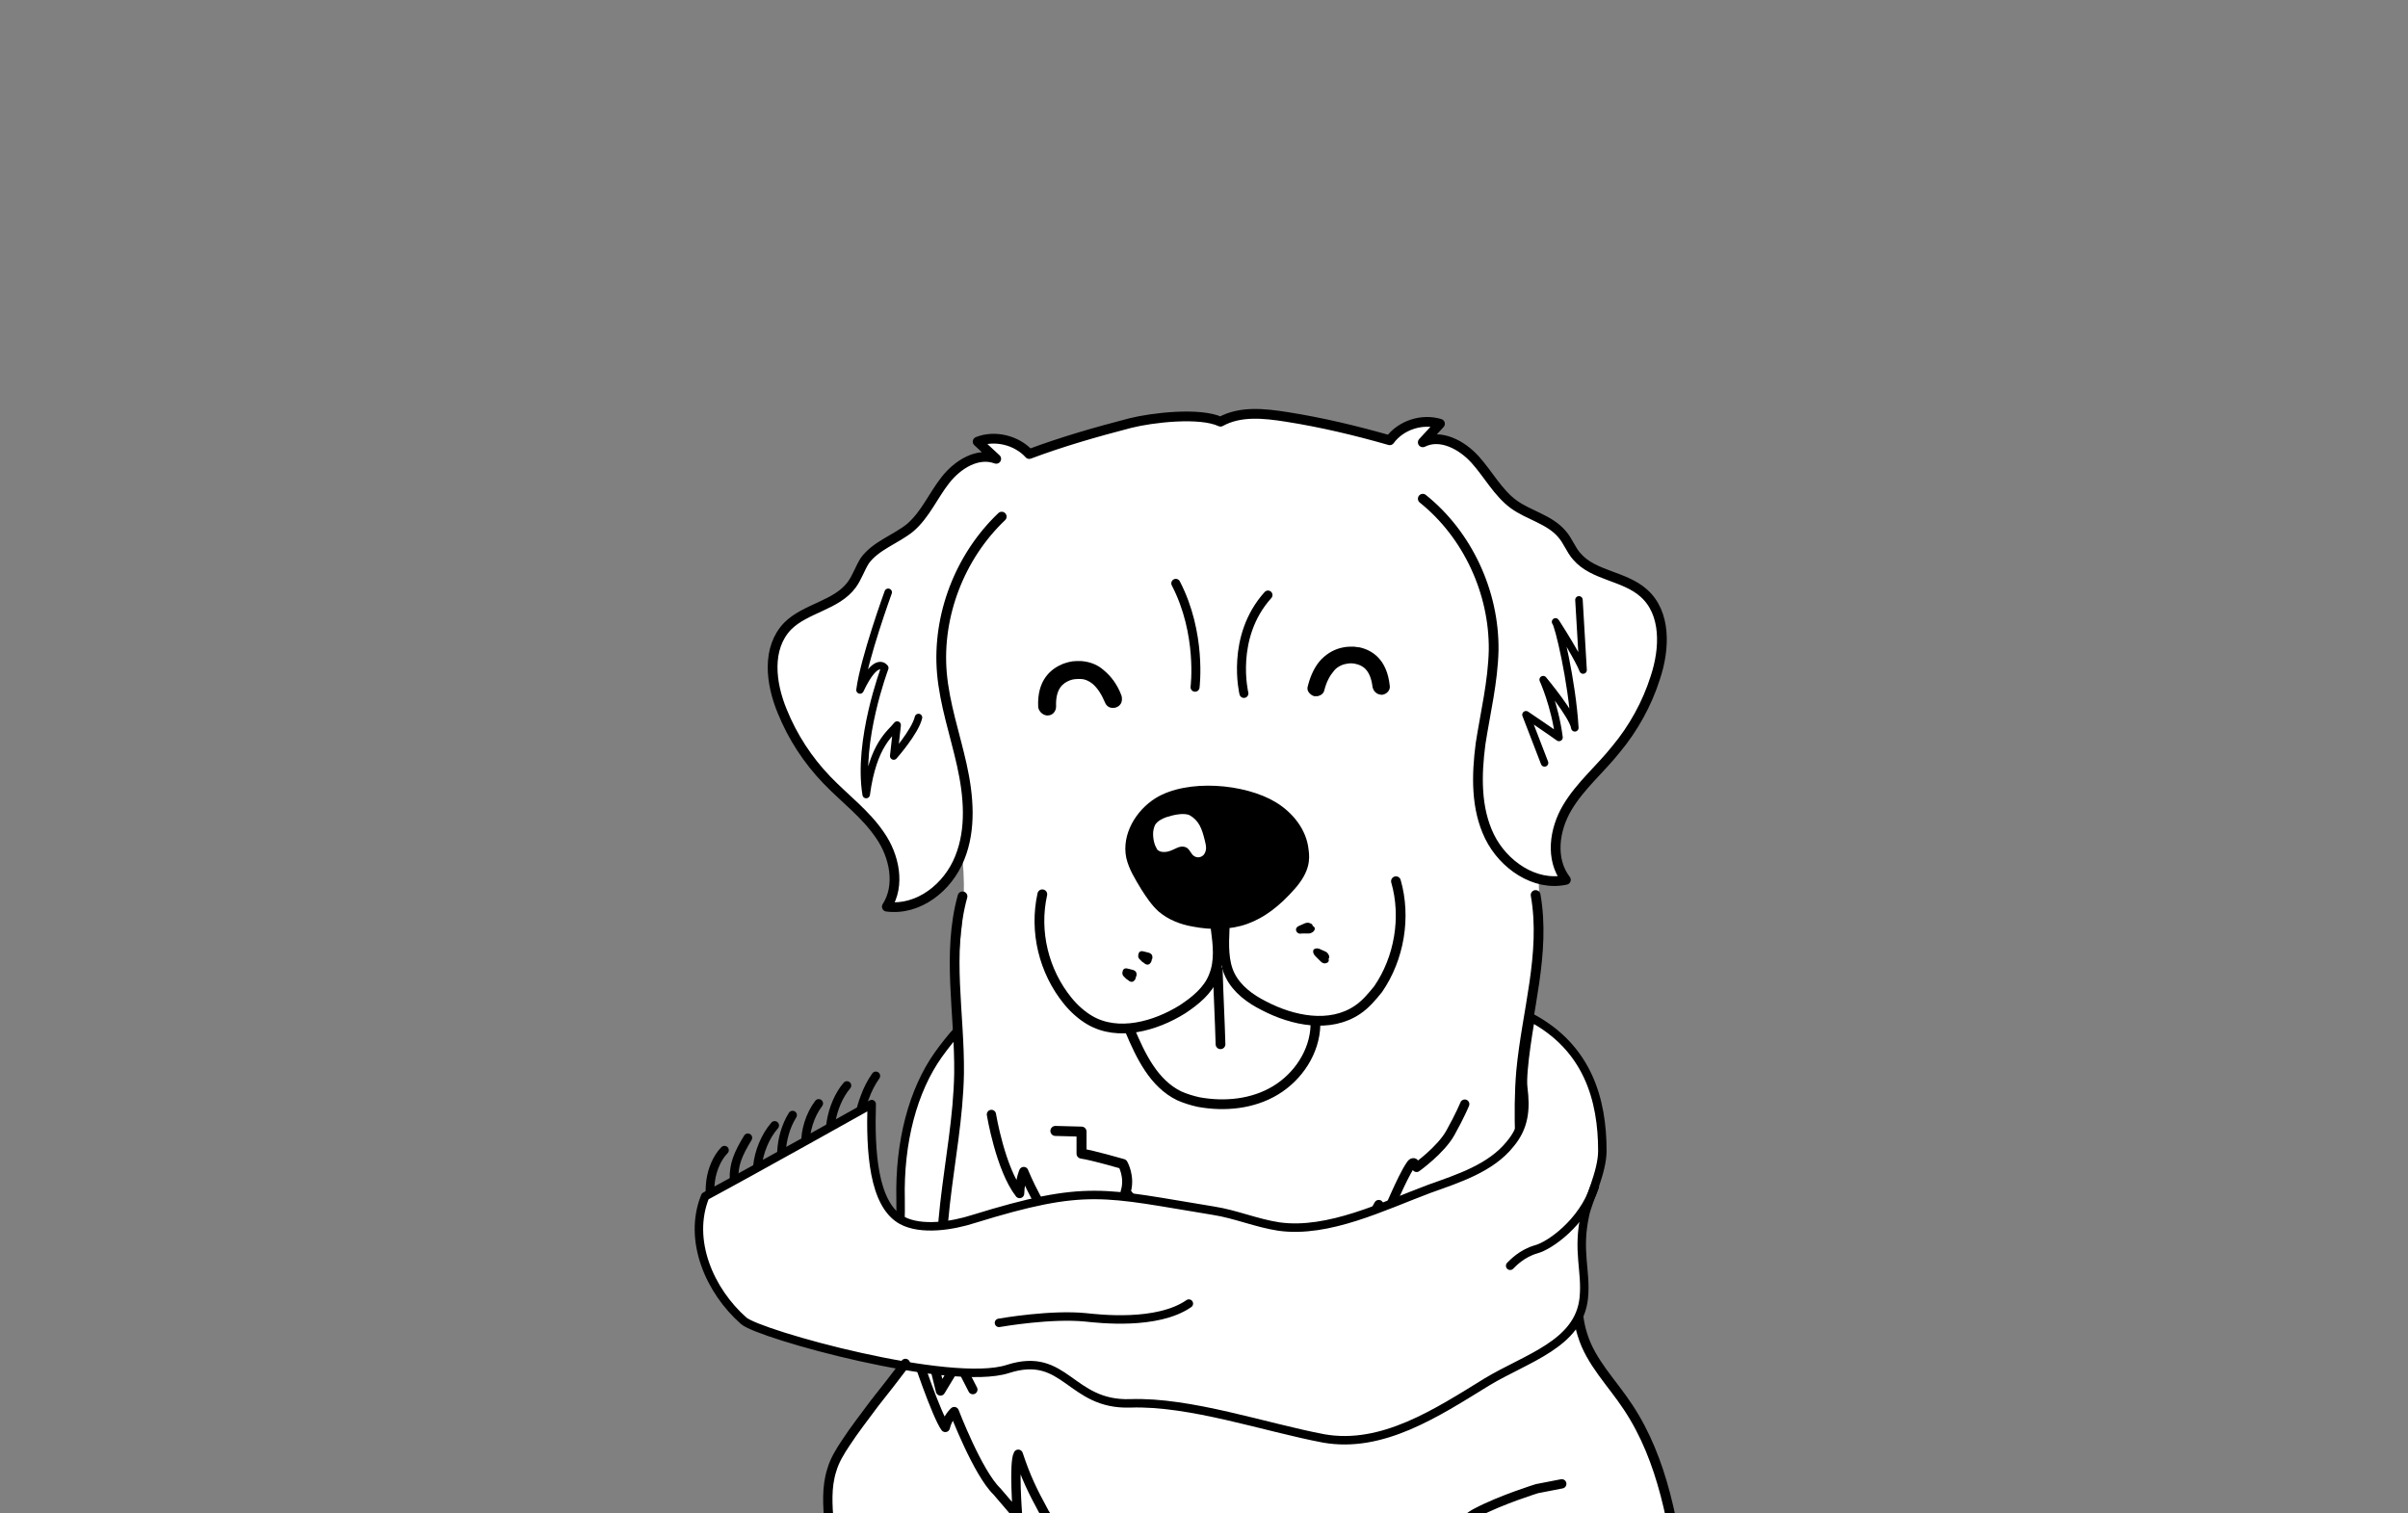 <svg xmlns="http://www.w3.org/2000/svg" xmlns:xlink="http://www.w3.org/1999/xlink" x="0px" y="0px" viewBox="0 0 350 220" style="enable-background:new 0 0 350 220;" xml:space="preserve"><rect x="0" y="0" width="350" height="220" fill="#808080" stroke="none"/><style type="text/css">	.st0{fill:#FFFFFF;}	.st1{fill:#F0EEEB;}	.st2{fill:#F3AB8E;}	.st3{opacity:8.000000e-02;}	.st4{clip-path:url(#SVGID_00000098181630491570999060000005338955715488682122_);}	.st5{opacity:0.3;}	.st6{opacity:4.000000e-02;}			.st7{opacity:5.000000e-02;fill:none;stroke:#1D1D1B;stroke-width:4.111;stroke-linecap:round;stroke-linejoin:round;stroke-miterlimit:10;}	.st8{opacity:3.000000e-02;}			.st9{opacity:5.000000e-02;fill:none;stroke:#1D1D1B;stroke-width:2.771;stroke-linecap:round;stroke-linejoin:round;stroke-miterlimit:10;}	.st10{clip-path:url(#SVGID_00000054234435866925523180000010858249051142503832_);}	.st11{opacity:7.000000e-02;}	.st12{clip-path:url(#SVGID_00000006690456891824963250000005247793804343280267_);}	.st13{clip-path:url(#SVGID_00000026139951229397117080000002453671207734183569_);}	.st14{opacity:6.000000e-02;}	.st15{clip-path:url(#SVGID_00000170986579807773619350000016787572171107951500_);}	.st16{clip-path:url(#SVGID_00000155853388187373832950000006430456279192066693_);}			.st17{opacity:0.35;clip-path:url(#SVGID_00000074410608684694105300000010929986942269375135_);fill:url(#SVGID_00000021091039461679097100000004996536475085927328_);}	.st18{opacity:0.57;}	.st19{clip-path:url(#SVGID_00000145051432822824461880000012656228615955473587_);}	.st20{fill:#C8C0B3;}	.st21{fill:none;stroke:#C8C0B3;stroke-width:2.365;stroke-miterlimit:10;}	.st22{fill:none;stroke:#C8C0B3;stroke-width:2.129;stroke-miterlimit:10;}	.st23{fill:none;stroke:#C8C0B3;stroke-width:1.928;stroke-miterlimit:10;}	.st24{fill:none;stroke:#C8C0B3;stroke-width:2.088;stroke-miterlimit:10;}	.st25{fill:none;stroke:#C8C0B3;stroke-width:3.231;stroke-miterlimit:10;}	.st26{fill:none;stroke:#C8C0B3;stroke-width:2.908;stroke-miterlimit:10;}	.st27{fill:none;stroke:#C8C0B3;stroke-width:2.634;stroke-miterlimit:10;}	.st28{fill:none;stroke:#C8C0B3;stroke-width:2.852;stroke-miterlimit:10;}	.st29{fill:none;stroke:#C8C0B3;stroke-width:4.271;stroke-miterlimit:10;}	.st30{fill:none;stroke:#C8C0B3;stroke-width:2.904;stroke-linecap:round;stroke-linejoin:round;stroke-miterlimit:10;}	.st31{fill:none;stroke:#C8C0B3;stroke-width:3.136;stroke-miterlimit:10;}	.st32{fill:#6D2937;}	.st33{fill:none;stroke:#C8C0B3;stroke-width:1.409;stroke-miterlimit:10;}	.st34{fill:none;stroke:#C8C0B3;stroke-width:1.268;stroke-miterlimit:10;}	.st35{fill:none;stroke:#C8C0B3;stroke-width:1.148;stroke-miterlimit:10;}	.st36{fill:none;stroke:#C8C0B3;stroke-width:1.243;stroke-miterlimit:10;}	.st37{fill:none;stroke:#C8C0B3;stroke-width:1.862;stroke-miterlimit:10;}	.st38{fill:none;stroke:#C8C0B3;stroke-width:1.266;stroke-linecap:round;stroke-linejoin:round;stroke-miterlimit:10;}	.st39{fill:none;stroke:#C8C0B3;stroke-width:1.367;stroke-miterlimit:10;}	.st40{clip-path:url(#SVGID_00000013173540010900786450000014575867291739339929_);}	.st41{clip-path:url(#SVGID_00000157283704662479662900000000510904551378296245_);}	.st42{opacity:0.2;}	.st43{clip-path:url(#SVGID_00000111881382260425445880000011780195974062319238_);}	.st44{fill:none;stroke:#FFFFFF;stroke-width:2.365;stroke-miterlimit:10;}	.st45{fill:none;stroke:#FFFFFF;stroke-width:2.129;stroke-miterlimit:10;}	.st46{fill:none;stroke:#FFFFFF;stroke-width:1.928;stroke-miterlimit:10;}	.st47{fill:none;stroke:#FFFFFF;stroke-width:2.088;stroke-miterlimit:10;}	.st48{fill:none;stroke:#FFFFFF;stroke-width:3.231;stroke-miterlimit:10;}	.st49{fill:none;stroke:#FFFFFF;stroke-width:2.908;stroke-miterlimit:10;}	.st50{fill:none;stroke:#FFFFFF;stroke-width:2.634;stroke-miterlimit:10;}	.st51{fill:none;stroke:#FFFFFF;stroke-width:2.852;stroke-miterlimit:10;}	.st52{fill:none;stroke:#FFFFFF;stroke-width:4.271;stroke-miterlimit:10;}	.st53{fill:none;stroke:#FFFFFF;stroke-width:2.904;stroke-linecap:round;stroke-linejoin:round;stroke-miterlimit:10;}	.st54{fill:none;stroke:#FFFFFF;stroke-width:3.136;stroke-miterlimit:10;}	.st55{clip-path:url(#SVGID_00000008830809436780548660000003389206266301709725_);}			.st56{opacity:0.27;clip-path:url(#SVGID_00000008830809436780548660000003389206266301709725_);fill:url(#SVGID_00000005970008281934539420000018296310966909147559_);}	.st57{clip-path:url(#SVGID_00000058578821243791621600000010594959206694275457_);}	.st58{clip-path:url(#SVGID_00000109751361242481442560000003933687643615873717_);}			.st59{opacity:0.27;clip-path:url(#SVGID_00000109751361242481442560000003933687643615873717_);fill:url(#SVGID_00000039121084293998665750000004558176473297727411_);}	.st60{fill:none;}	.st61{clip-path:url(#SVGID_00000162314575993837905200000014192708410001477781_);}			.st62{opacity:5.000000e-02;fill:none;stroke:#1D1D1B;stroke-width:1.458;stroke-linecap:round;stroke-linejoin:round;stroke-miterlimit:10;}			.st63{opacity:6.000000e-02;fill:none;stroke:#1D1D1B;stroke-width:0.983;stroke-linecap:round;stroke-linejoin:round;stroke-miterlimit:10;}			.st64{opacity:6.000000e-02;fill:none;stroke:#1D1D1B;stroke-width:1.444;stroke-linecap:round;stroke-linejoin:round;stroke-miterlimit:10;}	.st65{opacity:0.4;}	.st66{fill:#8CB962;}	.st67{clip-path:url(#SVGID_00000012453789228324917380000016998879634967188645_);}	.st68{fill:#D8D6B6;}	.st69{fill:#447400;}	.st70{clip-path:url(#SVGID_00000008137530634321784560000004172688519845236413_);}	.st71{fill-rule:evenodd;clip-rule:evenodd;fill:#E6E6E6;}	.st72{clip-path:url(#SVGID_00000003789465743694967020000018156416881537721274_);}	.st73{fill:#FFFFFF;stroke:#000000;stroke-width:1.498;stroke-linecap:round;stroke-linejoin:round;stroke-miterlimit:10;}	.st74{fill:#FFFFFF;stroke:#000000;stroke-width:1.425;stroke-linecap:round;stroke-linejoin:round;stroke-miterlimit:10;}	.st75{fill:none;stroke:#000000;stroke-width:1.498;stroke-linecap:round;stroke-linejoin:round;stroke-miterlimit:10;}	.st76{fill:none;stroke:#000000;stroke-width:3.141;stroke-linecap:round;stroke-linejoin:round;stroke-miterlimit:10;}	.st77{clip-path:url(#SVGID_00000130613662347841306860000011061481520330001808_);}	.st78{fill:#FFFFFF;stroke:#000000;stroke-width:1.724;stroke-linecap:round;stroke-linejoin:round;stroke-miterlimit:10;}	.st79{fill:#1D1D1B;}	.st80{fill:none;stroke:#000000;stroke-width:1.724;stroke-linecap:round;stroke-linejoin:round;stroke-miterlimit:10;}	.st81{fill:none;stroke:#000000;stroke-width:2.142;stroke-linecap:round;stroke-linejoin:round;stroke-miterlimit:10;}	.st82{opacity:0.2;fill:#F3AB8E;}	.st83{fill:#FFFFFF;stroke:#000000;stroke-width:2.638;stroke-miterlimit:10;}	.st84{fill:none;stroke:#000000;stroke-width:2.638;stroke-miterlimit:10;}	.st85{fill:none;stroke:#1D1D1B;stroke-width:1.374;stroke-linecap:round;stroke-linejoin:round;stroke-miterlimit:10;}	.st86{fill:#FFFFFF;stroke:#1D1D1B;stroke-width:2.199;stroke-linecap:round;stroke-linejoin:round;stroke-miterlimit:10;}	.st87{fill:none;stroke:#1D1D1B;stroke-width:1.099;stroke-linecap:round;stroke-linejoin:round;stroke-miterlimit:10;}	.st88{clip-path:url(#SVGID_00000070091417002698467600000012632391427787428261_);}	.st89{fill:none;stroke:#000000;stroke-width:1.21;stroke-miterlimit:10;}	.st90{fill:none;stroke:#000000;stroke-width:0.864;stroke-linecap:round;stroke-linejoin:round;stroke-miterlimit:10;}	.st91{fill:none;stroke:#000000;stroke-width:1.21;stroke-linecap:round;stroke-miterlimit:10;}	.st92{fill:none;stroke:#000000;stroke-width:1.21;stroke-linecap:round;stroke-linejoin:round;stroke-miterlimit:10;}	.st93{fill:none;stroke:#000000;stroke-width:1.759;stroke-linecap:round;stroke-linejoin:round;stroke-miterlimit:10;}	.st94{fill:none;stroke:#000000;stroke-width:1.853;stroke-linecap:round;stroke-linejoin:round;stroke-miterlimit:10;}	.st95{fill:#FFFFFF;stroke:#000000;stroke-width:1.117;stroke-linecap:round;stroke-linejoin:round;stroke-miterlimit:10;}	.st96{fill:#FFFFFF;stroke:#000000;stroke-width:1.256;stroke-miterlimit:10;}	.st97{fill:none;stroke:#000000;stroke-width:1.256;stroke-linecap:round;stroke-linejoin:round;stroke-miterlimit:10;}	.st98{fill:none;stroke:#000000;stroke-width:1.256;stroke-miterlimit:10;}	.st99{fill:none;stroke:#000000;stroke-width:1.256;stroke-linecap:round;stroke-miterlimit:10;}	.st100{fill:none;stroke:#000000;stroke-width:2.19;stroke-linecap:round;stroke-linejoin:round;stroke-miterlimit:10;}	.st101{fill:none;stroke:#000000;stroke-width:1.11;stroke-linecap:round;stroke-linejoin:round;stroke-miterlimit:10;}	.st102{fill:none;stroke:#000000;stroke-width:1.211;stroke-linecap:round;stroke-linejoin:round;stroke-miterlimit:10;}	.st103{fill:#FFFFFF;stroke:#000000;stroke-width:1.228;stroke-linecap:round;stroke-linejoin:round;stroke-miterlimit:10;}	.st104{fill:none;stroke:#000000;stroke-width:1.228;stroke-linecap:round;stroke-linejoin:round;stroke-miterlimit:10;}	.st105{fill:#FFFFFF;stroke:#000000;stroke-width:1.357;stroke-linecap:round;stroke-linejoin:round;stroke-miterlimit:10;}	.st106{fill:none;stroke:#000000;stroke-width:1.357;stroke-linecap:round;stroke-linejoin:round;stroke-miterlimit:10;}	.st107{fill:none;stroke:#000000;stroke-width:1.357;stroke-linecap:round;stroke-miterlimit:10;}	.st108{clip-path:url(#SVGID_00000174598012810342534300000005103866601516958081_);}	.st109{fill:#FFFFFF;stroke:#1D1D1B;stroke-width:1.182;stroke-linecap:round;stroke-linejoin:round;stroke-miterlimit:10;}	.st110{fill:none;stroke:#1D1D1B;stroke-width:1.921;stroke-linecap:round;stroke-linejoin:round;stroke-miterlimit:10;}	.st111{fill:none;stroke:#1D1D1B;stroke-width:1.182;stroke-linecap:round;stroke-linejoin:round;stroke-miterlimit:10;}	.st112{fill:none;stroke:#1D1D1B;stroke-width:1.723;stroke-linecap:round;stroke-linejoin:round;stroke-miterlimit:10;}	.st113{fill:none;stroke:#1D1D1B;stroke-width:0.913;stroke-linecap:round;stroke-linejoin:round;stroke-miterlimit:10;}	.st114{fill:#FFFFFF;stroke:#1D1D1B;stroke-width:1.182;stroke-linecap:round;stroke-linejoin:round;stroke-miterlimit:10;}	.st115{fill:none;stroke:#1D1D1B;stroke-width:1.182;stroke-linecap:round;stroke-linejoin:round;stroke-miterlimit:10;}	.st116{fill:none;stroke:#1D1D1B;stroke-width:1.282;stroke-linecap:round;stroke-linejoin:round;stroke-miterlimit:10;}	.st117{fill:none;stroke:#1D1D1B;stroke-width:1.553;stroke-linecap:round;stroke-linejoin:round;stroke-miterlimit:10;}	.st118{fill:none;stroke:#1D1D1B;stroke-width:1.933;stroke-linecap:round;stroke-linejoin:round;stroke-miterlimit:10;}	.st119{fill:none;stroke:#FFFFFF;stroke-width:2.165;stroke-linecap:round;stroke-linejoin:round;stroke-miterlimit:10;}	.st120{clip-path:url(#SVGID_00000135657990207500131730000013409322464822546058_);}	.st121{fill:none;stroke:#1D1D1B;stroke-width:1.492;stroke-linecap:round;stroke-linejoin:round;stroke-miterlimit:10;}	.st122{clip-path:url(#SVGID_00000043425517679167770200000003472405065957506706_);}	.st123{fill:#FFFFFF;stroke:#000000;stroke-width:1.231;stroke-linecap:round;stroke-linejoin:round;stroke-miterlimit:10;}	.st124{fill:#FFFFFF;stroke:#000000;stroke-width:1.417;stroke-linecap:round;stroke-linejoin:round;stroke-miterlimit:10;}	.st125{fill:none;stroke:#000000;stroke-width:1.09;stroke-linecap:round;stroke-linejoin:round;stroke-miterlimit:10;}	.st126{fill:none;stroke:#000000;stroke-width:1.344;stroke-linecap:round;stroke-linejoin:round;stroke-miterlimit:10;}	.st127{fill:none;stroke:#000000;stroke-width:1.354;stroke-linecap:round;stroke-linejoin:round;stroke-miterlimit:10;}	.st128{fill:none;stroke:#000000;stroke-width:1.308;stroke-linecap:round;stroke-linejoin:round;stroke-miterlimit:10;}	.st129{fill:none;stroke:#000000;stroke-width:1.417;stroke-linecap:round;stroke-linejoin:round;stroke-miterlimit:10;}	.st130{fill:none;stroke:#000000;stroke-width:1.356;stroke-linecap:round;stroke-linejoin:round;stroke-miterlimit:10;}	.st131{fill:none;stroke:#000000;stroke-width:1.456;stroke-linecap:round;stroke-linejoin:round;stroke-miterlimit:10;}	.st132{fill:none;stroke:#000000;stroke-width:1.26;stroke-linecap:round;stroke-linejoin:round;stroke-miterlimit:10;}	.st133{fill:none;stroke:#000000;stroke-width:1.231;stroke-linecap:round;stroke-linejoin:round;stroke-miterlimit:10;}	.st134{clip-path:url(#SVGID_00000078763860442657820520000001330409285117101976_);}	.st135{clip-path:url(#SVGID_00000163067106127533200110000002802600213609669776_);}	.st136{clip-path:url(#SVGID_00000065067317229369905070000010489195868094106033_);}	.st137{clip-path:url(#SVGID_00000000191905475841457960000008780952774542626202_);}	.st138{fill:#762236;}	.st139{fill:#4D8B95;}	.st140{fill:#C78D38;}	.st141{fill:#C36E44;}	.st142{fill:#00458F;}	.st143{fill:#E8383D;}	.st144{fill:#C7C7C6;}	.st145{fill-rule:evenodd;clip-rule:evenodd;}	.st146{fill-rule:evenodd;clip-rule:evenodd;fill:#FFFFFF;}			.st147{opacity:5.000000e-02;fill:none;stroke:#1D1D1B;stroke-width:3.368;stroke-linecap:round;stroke-linejoin:round;stroke-miterlimit:10;}	.st148{fill:#FFFFFF;stroke:#000000;stroke-width:2.318;stroke-linecap:round;stroke-linejoin:round;stroke-miterlimit:10;}	.st149{fill:none;stroke:#000000;stroke-width:2.318;stroke-linecap:round;stroke-linejoin:round;stroke-miterlimit:10;}	.st150{fill:none;stroke:#000000;stroke-width:3.05;stroke-linecap:round;stroke-linejoin:round;stroke-miterlimit:10;}	.st151{fill:#FFFFFF;stroke:#000000;stroke-width:0.711;stroke-linecap:round;stroke-linejoin:round;stroke-miterlimit:10;}	.st152{fill:none;stroke:#000000;stroke-width:0.711;stroke-linecap:round;stroke-linejoin:round;stroke-miterlimit:10;}	.st153{fill:none;stroke:#000000;stroke-width:0.936;stroke-linecap:round;stroke-linejoin:round;stroke-miterlimit:10;}	.st154{fill:none;stroke:#FFFFFF;stroke-width:2.712;stroke-linecap:round;stroke-linejoin:round;stroke-miterlimit:10;}	.st155{fill:none;stroke:#FFFFFF;stroke-width:3.878;stroke-linecap:round;stroke-linejoin:round;stroke-miterlimit:10;}	.st156{fill:none;stroke:#FFFFFF;stroke-width:2.82;stroke-linecap:round;stroke-linejoin:round;stroke-miterlimit:10;}	.st157{fill:none;stroke:#FFFFFF;stroke-width:3.162;stroke-linecap:round;stroke-linejoin:round;stroke-miterlimit:10;}	.st158{fill:none;stroke:#FFFFFF;stroke-width:1.814;stroke-miterlimit:10;}	.st159{fill:none;stroke:#FFFFFF;stroke-width:4.731;stroke-linecap:round;stroke-linejoin:round;stroke-miterlimit:10;}	.st160{fill:none;stroke:#FFFFFF;stroke-width:2.018;stroke-linecap:round;stroke-linejoin:round;stroke-miterlimit:10;}	.st161{fill:none;stroke:#FFFFFF;stroke-width:1.344;stroke-linecap:round;stroke-linejoin:round;stroke-miterlimit:10;}	.st162{opacity:0.5;fill:#FFFFFF;}	.st163{fill:#E1E1E1;}	.st164{opacity:0.5;fill:#E1E1E1;}	.st165{fill:#FFFFFF;stroke:#000000;stroke-width:1.183;stroke-linecap:round;stroke-linejoin:round;stroke-miterlimit:10;}	.st166{fill:none;stroke:#000000;stroke-width:1.183;stroke-linecap:round;stroke-linejoin:round;stroke-miterlimit:10;}	.st167{fill:none;stroke:#000000;stroke-width:2.481;stroke-linecap:round;stroke-linejoin:round;stroke-miterlimit:10;}	.st168{fill:#FFFFFF;stroke:#000000;stroke-width:1.362;stroke-linecap:round;stroke-linejoin:round;stroke-miterlimit:10;}	.st169{fill:none;stroke:#000000;stroke-width:1.048;stroke-linecap:round;stroke-linejoin:round;stroke-miterlimit:10;}	.st170{fill:none;stroke:#000000;stroke-width:1.292;stroke-linecap:round;stroke-linejoin:round;stroke-miterlimit:10;}	.st171{fill:none;stroke:#000000;stroke-width:1.302;stroke-linecap:round;stroke-linejoin:round;stroke-miterlimit:10;}	.st172{fill:none;stroke:#000000;stroke-width:1.257;stroke-linecap:round;stroke-linejoin:round;stroke-miterlimit:10;}	.st173{fill:none;stroke:#000000;stroke-width:1.362;stroke-linecap:round;stroke-linejoin:round;stroke-miterlimit:10;}	.st174{fill:none;stroke:#000000;stroke-width:1.304;stroke-linecap:round;stroke-linejoin:round;stroke-miterlimit:10;}	.st175{fill:none;stroke:#000000;stroke-width:1.399;stroke-linecap:round;stroke-linejoin:round;stroke-miterlimit:10;}	.st176{fill:none;stroke:#000000;stroke-width:1.212;stroke-linecap:round;stroke-linejoin:round;stroke-miterlimit:10;}	.st177{fill:none;stroke:#000000;stroke-width:1.256;stroke-miterlimit:10;}	.st178{fill:none;stroke:#000000;stroke-width:0.897;stroke-linecap:round;stroke-linejoin:round;stroke-miterlimit:10;}	.st179{fill:none;stroke:#000000;stroke-width:1.256;stroke-linecap:round;stroke-miterlimit:10;}	.st180{fill:none;stroke:#000000;stroke-width:1.256;stroke-linecap:round;stroke-linejoin:round;stroke-miterlimit:10;}	.st181{fill:none;stroke:#000000;stroke-width:1.826;stroke-linecap:round;stroke-linejoin:round;stroke-miterlimit:10;}	.st182{fill:none;stroke:#000000;stroke-width:1.923;stroke-linecap:round;stroke-linejoin:round;stroke-miterlimit:10;}	.st183{fill:#FFFFFF;stroke:#000000;stroke-width:1.159;stroke-linecap:round;stroke-linejoin:round;stroke-miterlimit:10;}	.st184{fill:#FFFFFF;stroke:#000000;stroke-width:1.304;stroke-miterlimit:10;}	.st185{fill:none;stroke:#000000;stroke-width:1.304;stroke-miterlimit:10;}	.st186{fill:none;stroke:#000000;stroke-width:1.304;stroke-linecap:round;stroke-miterlimit:10;}	.st187{fill:none;stroke:#000000;stroke-width:2.273;stroke-linecap:round;stroke-linejoin:round;stroke-miterlimit:10;}	.st188{fill:none;stroke:#000000;stroke-width:1.152;stroke-linecap:round;stroke-linejoin:round;stroke-miterlimit:10;}	.st189{fill:none;stroke:#000000;stroke-width:1.257;stroke-linecap:round;stroke-linejoin:round;stroke-miterlimit:10;}	.st190{fill:#FFFFFF;stroke:#000000;stroke-width:1.275;stroke-linecap:round;stroke-linejoin:round;stroke-miterlimit:10;}	.st191{fill:none;stroke:#000000;stroke-width:1.275;stroke-linecap:round;stroke-linejoin:round;stroke-miterlimit:10;}	.st192{fill:#FFFFFF;stroke:#000000;stroke-width:1.409;stroke-linecap:round;stroke-linejoin:round;stroke-miterlimit:10;}	.st193{fill:none;stroke:#000000;stroke-width:1.409;stroke-linecap:round;stroke-linejoin:round;stroke-miterlimit:10;}	.st194{fill:none;stroke:#000000;stroke-width:1.409;stroke-linecap:round;stroke-miterlimit:10;}	.st195{fill:#FFFFFF;stroke:#1D1D1B;stroke-width:1.375;stroke-linecap:round;stroke-linejoin:round;stroke-miterlimit:10;}	.st196{fill:none;stroke:#1D1D1B;stroke-width:1.375;stroke-linecap:round;stroke-linejoin:round;stroke-miterlimit:10;}	.st197{fill:none;stroke:#1D1D1B;stroke-width:2.005;stroke-linecap:round;stroke-linejoin:round;stroke-miterlimit:10;}	.st198{fill:none;stroke:#1D1D1B;stroke-width:1.062;stroke-linecap:round;stroke-linejoin:round;stroke-miterlimit:10;}	.st199{fill:none;stroke:#1D1D1B;stroke-width:2.225;stroke-linecap:round;stroke-linejoin:round;stroke-miterlimit:10;}	.st200{fill:none;stroke:#1D1D1B;stroke-width:2.48;stroke-linecap:round;stroke-linejoin:round;stroke-miterlimit:10;}	.st201{fill:none;stroke:#1D1D1B;stroke-width:1.736;stroke-linecap:round;stroke-linejoin:round;stroke-miterlimit:10;}	.st202{fill:none;stroke:#1D1D1B;stroke-width:2.42;stroke-linecap:round;stroke-linejoin:round;stroke-miterlimit:10;}	.st203{fill:none;stroke:#FFFFFF;stroke-width:2.42;stroke-linecap:round;stroke-linejoin:round;stroke-miterlimit:10;}	.st204{fill:none;stroke:#FFFFFF;stroke-width:0.94;stroke-linecap:round;stroke-linejoin:round;stroke-miterlimit:10;}	.st205{fill:none;stroke:#FFFFFF;stroke-width:0.965;stroke-linecap:round;stroke-linejoin:round;stroke-miterlimit:10;}	.st206{fill:none;stroke:#FFFFFF;stroke-width:1.046;stroke-linecap:round;stroke-linejoin:round;stroke-miterlimit:10;}	.st207{fill:none;stroke:#FFFFFF;stroke-width:1.714;stroke-linecap:round;stroke-linejoin:round;stroke-miterlimit:10;}	.st208{fill:none;stroke:#FFFFFF;stroke-width:0.936;stroke-linecap:round;stroke-linejoin:round;stroke-miterlimit:10;}	.st209{fill:none;stroke:#FFFFFF;stroke-width:1.341;stroke-linecap:round;stroke-linejoin:round;stroke-miterlimit:10;}	.st210{fill:none;stroke:#FFFFFF;stroke-width:1.321;stroke-linecap:round;stroke-linejoin:round;stroke-miterlimit:10;}	.st211{fill:none;stroke:#FFFFFF;stroke-width:1.418;stroke-miterlimit:10;}	.st212{fill:none;stroke:#FFFFFF;stroke-width:1.276;stroke-miterlimit:10;}	.st213{fill:none;stroke:#FFFFFF;stroke-width:1.156;stroke-miterlimit:10;}	.st214{fill:none;stroke:#FFFFFF;stroke-width:1.251;stroke-miterlimit:10;}	.st215{fill:none;stroke:#FFFFFF;stroke-width:3.212;stroke-linecap:round;stroke-linejoin:round;stroke-miterlimit:10;}	.st216{fill:none;stroke:#FFFFFF;stroke-width:4.705;stroke-linecap:round;stroke-linejoin:round;stroke-miterlimit:10;}	.st217{fill:none;stroke:#FFFFFF;stroke-width:1.826;stroke-linecap:round;stroke-linejoin:round;stroke-miterlimit:10;}	.st218{fill:none;stroke:#FFFFFF;stroke-width:1.103;stroke-linecap:round;stroke-linejoin:round;stroke-miterlimit:10;}	.st219{fill:none;stroke:#FFFFFF;stroke-width:3.827;stroke-linecap:round;stroke-linejoin:round;stroke-miterlimit:10;}	.st220{fill:none;stroke:#FFFFFF;stroke-width:4.024;stroke-linecap:round;stroke-linejoin:round;stroke-miterlimit:10;}	.st221{fill:none;stroke:#FFFFFF;stroke-width:2.021;stroke-linecap:round;stroke-linejoin:round;stroke-miterlimit:10;}	.st222{fill:#046FA6;}	.st223{fill:#C41B22;}	.st224{fill:#FFFFFF;stroke:#000000;stroke-width:2.039;stroke-linecap:round;stroke-linejoin:round;stroke-miterlimit:10;}	.st225{fill:none;stroke:#000000;stroke-width:2.039;stroke-linecap:round;stroke-linejoin:round;stroke-miterlimit:10;}	.st226{fill:none;stroke:#000000;stroke-width:2.039;stroke-miterlimit:10;}	.st227{fill:none;stroke:#000000;stroke-width:2.039;stroke-linecap:round;stroke-miterlimit:10;}	.st228{fill:none;stroke:#000000;stroke-width:3.64;stroke-linecap:round;stroke-linejoin:round;stroke-miterlimit:10;}	.st229{fill:none;stroke:#000000;stroke-width:4.452;stroke-linecap:round;stroke-linejoin:round;stroke-miterlimit:10;}	.st230{fill:#FFFFFF;stroke:#1D1D1B;stroke-width:2.402;stroke-linecap:round;stroke-linejoin:round;stroke-miterlimit:10;}	.st231{fill:none;stroke:#1D1D1B;stroke-width:2.056;stroke-linecap:round;stroke-linejoin:round;stroke-miterlimit:10;}	.st232{fill:none;stroke:#1D1D1B;stroke-width:2.402;stroke-linecap:round;stroke-linejoin:round;stroke-miterlimit:10;}	.st233{fill:none;stroke:#1D1D1B;stroke-width:1.975;stroke-linecap:round;stroke-linejoin:round;stroke-miterlimit:10;}	.st234{fill:none;stroke:#FFFFFF;stroke-width:1.84;stroke-linecap:round;stroke-linejoin:round;stroke-miterlimit:10;}	.st235{fill:none;stroke:#FFFFFF;stroke-width:2.464;stroke-miterlimit:10;}	.st236{fill:none;stroke:#FFFFFF;stroke-width:2.217;stroke-miterlimit:10;}	.st237{fill:none;stroke:#FFFFFF;stroke-width:2.008;stroke-miterlimit:10;}	.st238{fill:none;stroke:#FFFFFF;stroke-width:2.174;stroke-miterlimit:10;}	.st239{fill:none;stroke:#1D1D1B;stroke-width:1.458;stroke-linecap:round;stroke-linejoin:round;stroke-miterlimit:10;}	.st240{fill:#FFFFFF;stroke:#1D1D1B;stroke-width:2.333;stroke-linecap:round;stroke-linejoin:round;stroke-miterlimit:10;}	.st241{fill:none;stroke:#1D1D1B;stroke-width:1.166;stroke-linecap:round;stroke-linejoin:round;stroke-miterlimit:10;}	.st242{fill:none;stroke:#000000;stroke-width:2.23;stroke-linecap:round;stroke-linejoin:round;stroke-miterlimit:10;}	.st243{fill:none;stroke:#000000;stroke-width:2.23;stroke-miterlimit:10;}	.st244{fill:none;stroke:#000000;stroke-width:1.593;stroke-linecap:round;stroke-linejoin:round;stroke-miterlimit:10;}	.st245{fill:none;stroke:#000000;stroke-width:2.23;stroke-linecap:round;stroke-miterlimit:10;}	.st246{fill:none;stroke:#000000;stroke-width:3.242;stroke-linecap:round;stroke-linejoin:round;stroke-miterlimit:10;}	.st247{fill:none;stroke:#000000;stroke-width:3.414;stroke-linecap:round;stroke-linejoin:round;stroke-miterlimit:10;}	.st248{fill:#FFFFFF;stroke:#000000;stroke-width:2.058;stroke-linecap:round;stroke-linejoin:round;stroke-miterlimit:10;}	.st249{fill:none;stroke:#000000;stroke-width:2.805;stroke-linecap:round;stroke-linejoin:round;stroke-miterlimit:10;}	.st250{fill:#FFFFFF;stroke:#000000;stroke-width:2.805;stroke-linecap:round;stroke-linejoin:round;stroke-miterlimit:10;}	.st251{opacity:0.6;fill-rule:evenodd;clip-rule:evenodd;fill:#FFFFFF;}	.st252{opacity:0.15;}	.st253{clip-path:url(#SVGID_00000045610031771299999070000011639837320950285732_);}	.st254{clip-path:url(#SVGID_00000061434745086061557030000002502451256346102914_);}	.st255{fill:none;stroke:#FFFFFF;stroke-width:1.143;stroke-linecap:round;stroke-linejoin:round;stroke-miterlimit:10;}	.st256{fill:#FFFFFF;stroke:#1D1D1B;stroke-width:0.855;stroke-linecap:round;stroke-linejoin:round;stroke-miterlimit:10;}	.st257{fill:none;stroke:#1D1D1B;stroke-width:0.732;stroke-linecap:round;stroke-linejoin:round;stroke-miterlimit:10;}	.st258{fill:none;stroke:#1D1D1B;stroke-width:0.855;stroke-linecap:round;stroke-linejoin:round;stroke-miterlimit:10;}	.st259{fill:none;stroke:#1D1D1B;stroke-width:0.703;stroke-linecap:round;stroke-linejoin:round;stroke-miterlimit:10;}	.st260{fill:none;stroke:#FFFFFF;stroke-width:0.655;stroke-linecap:round;stroke-linejoin:round;stroke-miterlimit:10;}	.st261{fill:none;stroke:#FFFFFF;stroke-width:0.856;stroke-miterlimit:10;}	.st262{fill:none;stroke:#FFFFFF;stroke-width:0.771;stroke-miterlimit:10;}	.st263{fill:none;stroke:#FFFFFF;stroke-width:0.698;stroke-miterlimit:10;}	.st264{fill:none;stroke:#FFFFFF;stroke-width:0.756;stroke-miterlimit:10;}	.st265{clip-path:url(#SVGID_00000127029960221189592290000000929830144505206953_);}	.st266{fill:none;stroke:#FFFFFF;stroke-width:1.022;stroke-miterlimit:10;}	.st267{fill:none;stroke:#FFFFFF;stroke-width:0.919;stroke-miterlimit:10;}	.st268{fill:none;stroke:#FFFFFF;stroke-width:0.833;stroke-miterlimit:10;}	.st269{fill:none;stroke:#FFFFFF;stroke-width:0.902;stroke-miterlimit:10;}	.st270{fill:none;stroke:#FFFFFF;stroke-width:1.395;stroke-miterlimit:10;}	.st271{fill:none;stroke:#FFFFFF;stroke-width:1.256;stroke-miterlimit:10;}	.st272{fill:none;stroke:#FFFFFF;stroke-width:1.138;stroke-miterlimit:10;}	.st273{fill:none;stroke:#FFFFFF;stroke-width:1.232;stroke-miterlimit:10;}	.st274{fill:none;stroke:#FFFFFF;stroke-width:1.845;stroke-miterlimit:10;}	.st275{fill:none;stroke:#FFFFFF;stroke-width:1.254;stroke-linecap:round;stroke-linejoin:round;stroke-miterlimit:10;}	.st276{fill:none;stroke:#FFFFFF;stroke-width:1.354;stroke-miterlimit:10;}	.st277{fill:none;stroke:#FFFFFF;stroke-width:0.854;stroke-miterlimit:10;}	.st278{fill:none;stroke:#FFFFFF;stroke-width:0.768;stroke-miterlimit:10;}	.st279{fill:none;stroke:#FFFFFF;stroke-width:0.696;stroke-miterlimit:10;}	.st280{fill:none;stroke:#FFFFFF;stroke-width:0.754;stroke-miterlimit:10;}	.st281{clip-path:url(#SVGID_00000129177250285457733960000015980920079692629644_);}	.st282{fill:#FFFFFF;stroke:#000000;stroke-width:0.645;stroke-linecap:round;stroke-linejoin:round;stroke-miterlimit:10;}	.st283{fill:#FFFFFF;stroke:#000000;stroke-width:0.614;stroke-linecap:round;stroke-linejoin:round;stroke-miterlimit:10;}	.st284{fill:none;stroke:#000000;stroke-width:0.645;stroke-linecap:round;stroke-linejoin:round;stroke-miterlimit:10;}	.st285{fill:none;stroke:#000000;stroke-width:1.352;stroke-linecap:round;stroke-linejoin:round;stroke-miterlimit:10;}	.st286{clip-path:url(#SVGID_00000153668157976428637450000004932237275156033186_);}	.st287{fill:#FFFFFF;stroke:#000000;stroke-width:0.742;stroke-linecap:round;stroke-linejoin:round;stroke-miterlimit:10;}	.st288{fill:none;stroke:#000000;stroke-width:0.742;stroke-linecap:round;stroke-linejoin:round;stroke-miterlimit:10;}	.st289{fill:none;stroke:#000000;stroke-width:0.922;stroke-linecap:round;stroke-linejoin:round;stroke-miterlimit:10;}	.st290{fill:#FFFFFF;stroke:#000000;stroke-width:1.135;stroke-miterlimit:10;}	.st291{fill:none;stroke:#000000;stroke-width:1.135;stroke-miterlimit:10;}	.st292{fill:none;stroke:#1D1D1B;stroke-width:0.592;stroke-linecap:round;stroke-linejoin:round;stroke-miterlimit:10;}	.st293{fill:#FFFFFF;stroke:#1D1D1B;stroke-width:0.947;stroke-linecap:round;stroke-linejoin:round;stroke-miterlimit:10;}	.st294{fill:none;stroke:#1D1D1B;stroke-width:0.473;stroke-linecap:round;stroke-linejoin:round;stroke-miterlimit:10;}	.st295{fill:#B4B4B4;}	.st296{opacity:0.42;fill:#B4B4B4;}	.st297{fill:#FFFFFF;stroke:#000000;stroke-width:0.677;stroke-linecap:round;stroke-linejoin:round;stroke-miterlimit:10;}	.st298{fill:none;stroke:#000000;stroke-width:0.677;stroke-linecap:round;stroke-linejoin:round;stroke-miterlimit:10;}	.st299{fill:none;stroke:#000000;stroke-width:0.677;stroke-miterlimit:10;}	.st300{fill:none;stroke:#000000;stroke-width:0.677;stroke-linecap:round;stroke-miterlimit:10;}	.st301{fill:none;stroke:#000000;stroke-width:1.209;stroke-linecap:round;stroke-linejoin:round;stroke-miterlimit:10;}	.st302{fill:none;stroke:#000000;stroke-width:1.479;stroke-linecap:round;stroke-linejoin:round;stroke-miterlimit:10;}			.st303{opacity:6.000000e-02;fill:none;stroke:#1D1D1B;stroke-width:1.196;stroke-linecap:round;stroke-linejoin:round;stroke-miterlimit:10;}			.st304{opacity:6.000000e-02;fill:none;stroke:#1D1D1B;stroke-width:1.758;stroke-linecap:round;stroke-linejoin:round;stroke-miterlimit:10;}	.st305{clip-path:url(#SVGID_00000094611476445431385700000000835907819056663984_);}	.st306{fill:#FFFFFF;stroke:#000000;stroke-width:0.853;stroke-linecap:round;stroke-linejoin:round;stroke-miterlimit:10;}	.st307{fill:none;stroke:#000000;stroke-width:0.853;stroke-linecap:round;stroke-linejoin:round;stroke-miterlimit:10;}	.st308{fill:none;stroke:#000000;stroke-width:1.123;stroke-linecap:round;stroke-linejoin:round;stroke-miterlimit:10;}	.st309{fill:none;stroke:#FFFFFF;stroke-width:2.648;stroke-linecap:round;stroke-linejoin:round;stroke-miterlimit:10;}	.st310{clip-path:url(#SVGID_00000052101272720751304800000006869903385449235889_);}	.st311{clip-path:url(#SVGID_00000181773587566381984430000011244463433451239594_);}	.st312{fill:#FFFFFF;stroke:#1D1D1B;stroke-width:1.026;stroke-linecap:round;stroke-linejoin:round;stroke-miterlimit:10;}	.st313{fill:none;stroke:#1D1D1B;stroke-width:0.878;stroke-linecap:round;stroke-linejoin:round;stroke-miterlimit:10;}	.st314{fill:none;stroke:#1D1D1B;stroke-width:1.026;stroke-linecap:round;stroke-linejoin:round;stroke-miterlimit:10;}	.st315{fill:none;stroke:#1D1D1B;stroke-width:0.844;stroke-linecap:round;stroke-linejoin:round;stroke-miterlimit:10;}	.st316{fill:none;stroke:#FFFFFF;stroke-width:0.786;stroke-linecap:round;stroke-linejoin:round;stroke-miterlimit:10;}	.st317{fill:none;stroke:#FFFFFF;stroke-width:1.084;stroke-miterlimit:10;}	.st318{fill:none;stroke:#FFFFFF;stroke-width:0.975;stroke-miterlimit:10;}	.st319{fill:none;stroke:#FFFFFF;stroke-width:0.883;stroke-miterlimit:10;}	.st320{fill:none;stroke:#FFFFFF;stroke-width:0.957;stroke-miterlimit:10;}	.st321{fill:none;stroke:#FFFFFF;stroke-width:1.019;stroke-miterlimit:10;}	.st322{fill:none;stroke:#FFFFFF;stroke-width:0.917;stroke-miterlimit:10;}	.st323{fill:none;stroke:#FFFFFF;stroke-width:0.831;stroke-miterlimit:10;}	.st324{fill:none;stroke:#FFFFFF;stroke-width:0.899;stroke-miterlimit:10;}	.st325{clip-path:url(#SVGID_00000098211529101451767070000004704542345741520785_);}	.st326{fill:#FFFFFF;stroke:#000000;stroke-width:0.741;stroke-linecap:round;stroke-linejoin:round;stroke-miterlimit:10;}	.st327{fill:#FFFFFF;stroke:#000000;stroke-width:0.705;stroke-linecap:round;stroke-linejoin:round;stroke-miterlimit:10;}	.st328{fill:none;stroke:#000000;stroke-width:0.741;stroke-linecap:round;stroke-linejoin:round;stroke-miterlimit:10;}	.st329{fill:none;stroke:#000000;stroke-width:1.555;stroke-linecap:round;stroke-linejoin:round;stroke-miterlimit:10;}	.st330{clip-path:url(#SVGID_00000025412564520169765250000002672099520881149626_);}	.st331{fill:#FFFFFF;stroke:#000000;stroke-width:0.853;stroke-linecap:round;stroke-linejoin:round;stroke-miterlimit:10;}	.st332{fill:none;stroke:#000000;stroke-width:0.853;stroke-linecap:round;stroke-linejoin:round;stroke-miterlimit:10;}	.st333{fill:none;stroke:#000000;stroke-width:1.06;stroke-linecap:round;stroke-linejoin:round;stroke-miterlimit:10;}	.st334{fill:#FFFFFF;stroke:#000000;stroke-width:1.305;stroke-miterlimit:10;}	.st335{fill:none;stroke:#000000;stroke-width:1.305;stroke-miterlimit:10;}	.st336{fill:none;stroke:#1D1D1B;stroke-width:0.68;stroke-linecap:round;stroke-linejoin:round;stroke-miterlimit:10;}	.st337{fill:#FFFFFF;stroke:#1D1D1B;stroke-width:1.088;stroke-linecap:round;stroke-linejoin:round;stroke-miterlimit:10;}	.st338{fill:none;stroke:#1D1D1B;stroke-width:0.544;stroke-linecap:round;stroke-linejoin:round;stroke-miterlimit:10;}	.st339{fill:#FFFFFF;stroke:#000000;stroke-width:0.813;stroke-linecap:round;stroke-linejoin:round;stroke-miterlimit:10;}	.st340{fill:none;stroke:#000000;stroke-width:0.813;stroke-linecap:round;stroke-linejoin:round;stroke-miterlimit:10;}	.st341{fill:none;stroke:#000000;stroke-width:0.813;stroke-miterlimit:10;}	.st342{fill:none;stroke:#000000;stroke-width:0.813;stroke-linecap:round;stroke-miterlimit:10;}	.st343{fill:none;stroke:#000000;stroke-width:1.451;stroke-linecap:round;stroke-linejoin:round;stroke-miterlimit:10;}	.st344{fill:none;stroke:#000000;stroke-width:1.775;stroke-linecap:round;stroke-linejoin:round;stroke-miterlimit:10;}	.st345{clip-path:url(#SVGID_00000074400423840962201220000010707981677049748630_);}</style><g id="FOND"></g><g id="CONTENUS">	<g>		<defs>			<rect id="SVGID_00000170279195793451987220000012856536161785317555_" x="-32.9" y="-277.1" width="350" height="220"></rect>		</defs>		<clipPath id="SVGID_00000111157056505439972750000013371644092999554432_">			<use xlink:href="#SVGID_00000170279195793451987220000012856536161785317555_" style="overflow:visible;"></use>		</clipPath>		<g style="clip-path:url(#SVGID_00000111157056505439972750000013371644092999554432_);">			<path class="st109" d="M96.4,14.1c0,0-1.3-7.9-2.1-10.1s-2.7-9.7,0.3-21.5c3-11.8,11.3-28.3,11-32l74.1-0.6    c-0.3,3.7,8.3,20.1,11.5,31.8c3.2,11.7,1.4,19.3,0.7,21.5c-0.7,2.2-1.9,10.1-1.9,10.1"></path>			<path class="st109" d="M180.5,13.1c0,0,13.4,0.5,16.6,3.5s-0.5,10.1-0.5,10.1L160.5,27L126,27.3l-36.1,0.3c0,0-3.8-7-0.6-10.1    s16.6-3.8,16.6-3.8"></path>			<path class="st109" d="M139.8-39c0,0-0.2,26,0.1,34.2c0.3,8.2,0.7,20.1,0.7,32.7c0,12.6-3.1,12.9-6.1,13.1    c-2.5,0.2-6.1-1.8-7.3-8c-1.2-6.1-7.6-35-9.3-44.1c-1.7-9.1-13.2-33.5-16-56c-2.8-22.5,4.2-36.8,6.5-41.7    c2.3-4.9,11.1-20.2,11.1-20.2l44.6-0.4c0,0,9.1,15.1,11.5,20s9.7,19,7.3,41.6s-13.4,47.1-15,56.3c-1.5,9.2-7.5,38.1-8.5,44.3    c-1.1,6.3-4.6,8.3-7.1,8.2c-3-0.2-6.1-0.5-6.3-13s0-24.5,0.1-32.7c0.1-8.2-0.5-34.2-0.5-34.2"></path>		</g>	</g>	<g>		<defs>			<rect id="SVGID_00000178183049269486426790000010725351256904153021_" width="350" height="220"></rect>		</defs>		<clipPath id="SVGID_00000121276024255240018490000015144201278221333157_">			<use xlink:href="#SVGID_00000178183049269486426790000010725351256904153021_" style="overflow:visible;"></use>		</clipPath>		<g style="clip-path:url(#SVGID_00000121276024255240018490000015144201278221333157_);">			<path class="st123" d="M136.4,153.3c-3.7,5.2-5.7,12.7-5.5,21.1c0.1,4.5-0.6,8.8,0.7,17.3c3.4,0.4,4-1.2,7.3-2.3    c8.4-2.9,16.8-5.8,25.2-8.7c-0.7-9.1-2.3-18.1-4.7-26.9c-0.4-1.6-0.9-3.2-1.8-4.6c-1.6-2.5-4.6-4.2-7.6-4.2    C143.6,144.8,140.1,148.2,136.4,153.3z"></path>			<path class="st0" d="M135.1,101.3c1.5,9.1,4.9,18,5,27.2c0.1,8.4-2.5,16.9-0.9,25.2c0.2,1.1,0.5,2.3,0.2,3.5    c-0.6,2.3-1.4,30.2-3.9,34.7c-4.3,8-16.1,17.6-15.6,26.6c0.1,2.4,0.4,4.8,1.5,7c1.8,3.8,5.6,6.3,8.7,9.3c1.8,1.7,3.4,3.6,5.5,4.9    c2.1,1.2,4.5,1.6,6.8,1.9c8.5,1.3,16.9,2.7,25.4,3.9c22.1,3.2,49.8,5.9,70.3-2.8c0.9-0.4,1.7-0.8,2.3-1.5    c0.7-0.9,3.3-4.3,3.3-5.4c0.1-10.3-1.4-20.8-6.4-29.8c-2.3-4.1-6.8-8.6-7.8-13.2c-1.2-5.4-1.8-8.5-5-13c-0.8-1.2-2.4-1.1-2.9-2.4    c-0.5-1.3-0.4-3.9-0.4-5.3c-0.1-7.8,1.7-23.5,2.4-35c0.6-10.3-1.2-40.8-4.8-54.1c-1.5-5.6-4.1-11.7-9.4-14.1    c-3.1-1.4-6.7-1.3-10.2-1.2c-14.4,0.5-28.8,1.1-43.2,1.6c-7.9,0.3-13,2.5-17.5,9C134,84.8,133.8,93.6,135.1,101.3z"></path>			<path class="st124" d="M145.6,75.1c-6.1,5.8-9.4,14.4-8.7,22.7c0.4,4.6,1.9,8.9,2.9,13.4s1.4,9.3-0.3,13.5    c-1.7,4.3-6,7.7-10.6,7.1c2-3.1,1.1-7.4-1-10.4c-2.1-3.1-5.1-5.3-7.7-8c-2.8-2.9-5-6.3-6.5-10c-1.7-4.1-2.3-9.2,0.8-12.4    c2.6-2.6,7.1-3,9.3-6c0.8-1.1,1.2-2.4,1.9-3.5c1.6-2.2,4.5-3.1,6.6-4.8c2.2-1.9,3.3-4.6,5.1-6.9s4.7-4.1,7.4-3.1    c-0.9-0.8-1.8-1.7-2.7-2.5c2.5-1,5.7-0.2,7.5,1.8c4.8-1.8,9.7-3.2,14.7-4.5c3.2-0.8,10.1-1.6,13.1-0.2l0,0    c2.9-1.6,6.4-1.2,9.6-0.7c5.1,0.8,10.1,2,15,3.4c1.6-2.2,4.7-3.2,7.3-2.4c-0.8,0.9-1.7,1.8-2.5,2.7c2.6-1.3,5.7,0.4,7.6,2.5    c1.9,2.1,3.3,4.8,5.6,6.5c2.2,1.6,5.2,2.2,7,4.3c0.9,1,1.3,2.3,2.2,3.3c2.4,2.8,6.9,2.8,9.7,5.3c3.3,2.9,3.1,8.1,1.7,12.3    c-1.2,3.8-3.2,7.4-5.7,10.4c-2.3,2.9-5.2,5.3-7.1,8.5c-1.9,3.2-2.5,7.5-0.2,10.5c-4.5,1-9.1-2.2-11.1-6.3    c-2-4.1-1.9-8.9-1.3-13.5c0.7-4.5,1.8-9,1.9-13.6c0.1-8.4-3.8-16.8-10.3-22"></path>			<path class="st125" d="M129.1,86.1c0,0-3.5,9.6-4.1,14.2c2.4-5.1,3.6-3.2,3.6-3.2s-4,10.6-2.7,18.4c1-7.4,3.6-8.9,4.5-10.1    l-0.5,4.5c0,0,3.1-3.5,3.6-5.6"></path>			<path class="st126" d="M144.1,162c0,0,1.3,7.9,4.1,11.5c0.1-2.2,0.6-3.2,0.6-3.2s2.7,6.7,5.6,8.8c0.4-3.4,0.5-3.8,0.5-3.8    s0.4,3.8,3.4,5.9c2.9,2,6.4,6.4,6.4,6.4l0.4-3.2c0,0,4,3.9,4.8,4.9c0.8,1,5,1.9,5.8,3.5c1-0.8,8.1-3.4,8.1-3.4l0,1.9    c0,0,4.1-1.6,5-4.7c0.4,0.8,0.4,2,0.4,2s6.2-3.4,8.8-9.2l2.4-4.3c0,0,0.9,1.6,1.1,1.4c0.2-0.1,2.2-5.2,3.5-7.1    c0.6-1,0.9,0.3,0.9,0.3l0,0c0,0,3.5-2.5,4.9-5s2.1-4.2,2.1-4.2"></path>			<path class="st127" d="M131.1,191.2l0.7,4.6l0.8-0.9c0.4,1.8,3.6,11,4.8,12.6c0.3-1.4,1.3-2.3,1.3-2.3s3.4,8.9,6.2,11.6    c3,3.5,3,3.5,3,3.5s-0.6-7.7,0.1-8.9c1.1,3.3,2,5.2,3.8,8.5s10,10.5,12.8,11.4c0.1-4.3,0.6-4.9,0.6-4.9s1.6,4.2,3.3,6.5    c1.7,2.4,2.7,3.7,2.7,3.7s1.8-2.4,2.1-3c1,2.5,8,6.9,8.7,7.1c0.7,0.1,0.1-5.1,0.1-5.1s2.7,4.4,3,5c0.3,0.6,3.2-3.6,3.2-3.6    s1,4.8,0.8,6c4.4-2.7,6.6-5.4,6.6-5.4l-0.3,5.1c0,0,11.9-8.8,12.1-11.6s3.4-9.3,7.1-11.2c3.6-1.9,8.8-3.5,8.8-3.5l3.6-0.7"></path>			<path class="st125" d="M224.5,110.9l-2.7-7c0,0,3.7,2.5,4.8,3.3c-0.6-4.7-2.3-8.4-2.3-8.4s4.4,5.3,4.6,7    c-0.4-6.8-2.4-15.1-2.8-15.4c3.4,5.3,4,7,4,7l-0.6-10.2"></path>			<g>				<path d="M193,139.9c0.1-0.1,0.2-0.3,0.1-0.5c0.1-0.1,0.1-0.3,0.1-0.4c-0.1-0.3-0.3-0.6-0.6-0.7l-0.9-0.4c-0.3-0.1-0.7,0-0.8,0.2     c-0.1,0.3,0,0.6,0.3,0.9l0.5,0.5c0,0,0,0,0,0l0.3,0.3C192.3,140.1,192.7,140.1,193,139.9z"></path>			</g>			<g>				<path d="M164.9,142.5c0.1-0.1,0.2-0.3,0.2-0.5c0.1-0.1,0.1-0.2,0.1-0.4c0-0.3-0.2-0.5-0.5-0.6l-0.8-0.2c-0.3-0.1-0.6,0-0.7,0.3     c-0.1,0.3-0.1,0.6,0.1,0.8l0.4,0.4c0,0,0,0,0,0l0.3,0.2C164.3,142.8,164.7,142.8,164.9,142.5z"></path>			</g>			<g>				<path d="M167.2,140c0.1-0.1,0.2-0.3,0.2-0.5c0.1-0.1,0.1-0.2,0.1-0.4c0-0.3-0.2-0.5-0.5-0.6l-0.8-0.2c-0.3-0.1-0.6,0-0.7,0.3     c-0.1,0.3-0.1,0.6,0.1,0.8l0.4,0.4c0,0,0,0,0,0l0.3,0.2C166.6,140.3,167,140.3,167.2,140z"></path>			</g>			<g>				<path d="M191.1,135c0-0.2-0.1-0.3-0.3-0.4c0-0.1-0.1-0.3-0.2-0.3c-0.3-0.2-0.6-0.2-0.9-0.1l-0.9,0.4c-0.3,0.1-0.5,0.4-0.4,0.7     c0.1,0.3,0.4,0.5,0.8,0.4l0.7,0c0,0,0,0,0,0l0.4,0C190.8,135.6,191.1,135.3,191.1,135z"></path>			</g>			<path class="st128" d="M180.8,100.8c0,0-2-8.2,3.5-14.3"></path>			<path class="st128" d="M173.7,99.9c0,0,1-7.8-2.8-15.1"></path>			<path class="st129" d="M139.9,130.3c-2.3,8.3-0.4,17.1-0.5,25.7c-0.2,12.6-4.9,25.5-1,37.5"></path>			<path class="st129" d="M176.7,135c0.3,2.3,0.6,4.7-0.3,6.9c-0.8,2.1-2.7,3.6-4.5,4.8c-4,2.5-9.4,4-13.5,1.6    c-1.2-0.7-2.3-1.7-3.2-2.8c-3.5-4.3-4.9-10.1-3.7-15.5"></path>			<path class="st129" d="M223.2,130.1c1.5,8.5-1.3,17-2.1,25.6c-1.1,12.6,2.3,25.9-2.7,37.4"></path>			<path class="st129" d="M178,135c-0.1,2.3-0.2,4.8,0.8,6.8c1,2,2.9,3.4,4.9,4.4c4.2,2.2,9.6,3.3,13.6,0.6c1.2-0.8,2.1-1.9,3-3    c3.1-4.5,4.1-10.5,2.6-15.7"></path>			<path class="st129" d="M164.2,149.7c1.6,3.8,3.5,7.8,7.2,9.6c0.9,0.4,1.9,0.7,2.8,0.9c3.8,0.7,7.9,0.3,11.2-1.7s5.7-5.6,5.8-9.5"></path>			<path class="st129" d="M177.4,151.8c-0.1-3.6-0.3-7.2-0.4-10.8"></path>			<path d="M168,116c-2.9,1.8-5,5.3-4.3,8.7c0.4,1.7,1.3,3.1,2.2,4.6c0.7,1.1,1.5,2.3,2.5,3.2c1.4,1.2,3.2,1.9,5,2.2    c2.6,0.5,5.4,0.5,7.9-0.4c2.5-0.9,4.7-2.6,6.9-5.1s2.2-4.3,2-5.7c-0.3-2.9-2.3-5.4-4.8-6.9C180.9,113.9,172.6,113.2,168,116z"></path>			<path class="st0" d="M169.5,118.8c-0.6,0.2-1.3,0.6-1.6,1.1c-0.2,0.4-0.3,0.9-0.3,1.3c0,0.6,0.1,1.2,0.3,1.7    c0.1,0.2,0.2,0.4,0.3,0.6c0.4,0.4,1,0.4,1.5,0.3c0.5-0.1,1-0.4,1.5-0.6c0.5-0.2,1.1-0.2,1.5,0.2c0.3,0.3,0.5,0.8,0.8,1    c0.4,0.3,0.9,0.3,1.3,0c0.3-0.2,0.5-0.7,0.5-1.1s-0.1-0.8-0.2-1.2c-0.4-1.6-0.8-2.8-2.2-3.6C172,118.1,170.4,118.5,169.5,118.8z"></path>			<path class="st129" d="M221.3,173.1c5.1,2.6,7.4,7.8,7.7,11.1s0,6.7,1,9.8c1.2,4,4.3,7,6.6,10.5c5.2,7.8,6.7,17.4,8,26.6"></path>			<path d="M152.1,104c-0.6-0.1-1.1-0.6-1.2-1.2c-0.2-4,1.9-5.6,3.6-6.3c0.6-0.2,1.2-0.4,1.9-0.4c0.2,0,0.5,0,0.8,0    c1.2,0.1,2.3,0.5,3.2,1.3c1.1,0.9,2,2.1,2.6,3.7c0.1,0.3,0.1,0.7,0,1c-0.1,0.3-0.4,0.6-0.7,0.7c-0.2,0.1-0.4,0.1-0.6,0.1    c-0.5,0-0.9-0.3-1.1-0.8c-0.5-1.2-1.1-2.1-1.8-2.7c-0.5-0.4-1.1-0.7-1.8-0.7c-0.5,0-1,0-1.5,0.2c-1,0.4-2.1,1.2-2,3.8    c0,0.7-0.5,1.3-1.2,1.3L152.1,104z"></path>			<path d="M200.9,101c-0.3,0-0.7-0.1-0.9-0.3c-0.3-0.2-0.4-0.5-0.5-0.8c-0.3-2.6-1.5-3.2-2.5-3.4c-0.4-0.1-0.9-0.1-1.3,0    c-0.7,0.1-1.4,0.5-1.8,1c-0.6,0.7-1.1,1.6-1.4,2.8c-0.1,0.5-0.5,0.8-1,0.9c-0.2,0-0.3,0-0.5,0c-0.3-0.1-0.6-0.3-0.8-0.6    c-0.2-0.3-0.2-0.6-0.1-0.9c0.4-1.6,1.1-3,2-3.9c0.9-0.9,2-1.5,3.2-1.7c0.5-0.1,0.9-0.1,1.4-0.1c0.3,0,0.6,0.1,0.9,0.1    c1.8,0.4,4,1.7,4.4,5.6C202.1,100.3,201.6,100.9,200.9,101L200.9,101z"></path>			<path class="st130" d="M140.2,187.2l6.5-5.1l0.1,10.2l3.9-4.2c0,0,0,2.7,0.3,4.8c0.2,1.7,0.9,4.1,0.9,4.1s4.5-3.2,5.8-4.6"></path>			<path class="st131" d="M196.3,195.3l4.3,2.1c0,0,1.9-4.4,1.3-6.9c3.3,2,6.3,2.6,6.3,2.6s-0.5-7-0.7-7.8l4.8,0.8l-0.1-4.2"></path>			<path class="st131" d="M168.1,176.9c0,0-1.8-0.3-4.5-3.6c0.7-2.2-0.4-4.1-0.4-4.1s-4.5-1.3-6-1.5l0-3.2l-3.8-0.1"></path>			<polyline class="st130" points="130.9,194.1 132.8,197.9 135,195.3 136.7,202.2 139.3,197.9 141.4,202    "></polyline>			<g>				<path class="st132" d="M105.7,187.4c0.9-4.5-1.9-7.8-2.3-11.6c-0.2-1.3-0.3-2.7-0.1-4.2c0.2-1.5,0.9-3.3,2-4.4"></path>				<path class="st132" d="M107.5,185c0.9-3.9,0.5-7.4-0.2-10.4c-0.3-1-0.5-1.9-0.6-3.1c-0.1-2.2,0.6-3.8,2-6.1"></path>				<path class="st132" d="M110.8,182.7c0-1.4,0-2.8,0-4.1c0-1.5,0-3-0.2-4.4c-0.2-1.6-0.7-3-0.5-4.7c0.2-2,1.1-4.3,2.5-5.9"></path>				<path class="st132" d="M114.4,180.6c-0.1-2.9-0.3-5.8-0.6-8.6c-0.1-1.5-0.3-3.1-0.2-4.7c0.1-1.7,0.6-3.6,1.6-5.2"></path>				<path class="st132" d="M117.9,178c-0.6-2.9,0.2-6.7-0.4-9.6c-0.1-0.7-0.4-1.4-0.4-2.1c-0.1-1.8,0.6-4.2,1.9-5.9"></path>				<path class="st132" d="M121.2,176.4c-0.2-2.8-0.3-5.5-0.5-8.3c-0.1-1.6-0.2-3.3,0.1-5.1s1.1-3.8,2.3-5.2"></path>				<path class="st132" d="M125.2,174.5c-0.1-2.1-0.2-4.2-0.4-6.2c-0.2-2.8-0.3-5.7,0.9-8.8c0.4-1.1,0.9-2.1,1.6-3.1"></path>			</g>			<path class="st123" d="M232.9,167.3c0,3.1-2.1,7.3-2.5,9.2c-1.2,5.4,0.2,8.2-0.2,12.2c-0.7,6.7-8.3,8.7-14.1,12.2    c-7.3,4.5-15.2,9.7-23.7,8.2c-8.5-1.6-19.4-5.4-28.1-5.1c-8.8,0.3-9.4-7.7-17.8-5c-8.3,2.7-36.1-5-38.4-7    c-4.9-4.3-8.2-11.7-5.6-18.1c6.9-3.7,24.2-13.4,24.2-13.4c-0.2,6.8,0.2,14.6,4.4,16.9c2.8,1.5,7.3,0.8,10.4-0.2    c16.5-5.1,18.9-3.8,34.9-1.2c3.2,0.5,6.2,1.8,9.5,2.3c7.2,1,15.2-3,21.9-5.5c4.2-1.5,8.9-3,11.7-6.5c2.1-2.5,2.3-5.1,1.9-8.2    c-0.3-2.4,1.1-10.2,1.1-10.2C230.8,152.3,232.9,159.9,232.9,167.3z"></path>			<path class="st133" d="M231.8,172.5c-1.8,5.3-6.6,8.6-8.5,9.1c-2.1,0.6-3.4,2-3.8,2.4"></path>			<path class="st133" d="M172.8,189.5c-4.6,3.2-13.1,2.2-15,2c-5-0.5-12,0.7-12.6,0.8"></path>			<path class="st127" d="M120.5,221.4c-0.2-2.6-0.4-5.2,0.4-7.7c0.4-1.4,1.2-2.7,2-3.9c1.3-2,2.8-3.9,4.2-5.8    c1.5-1.9,3-3.8,4.5-5.8"></path>		</g>	</g></g><g id="Calque_3"></g></svg>